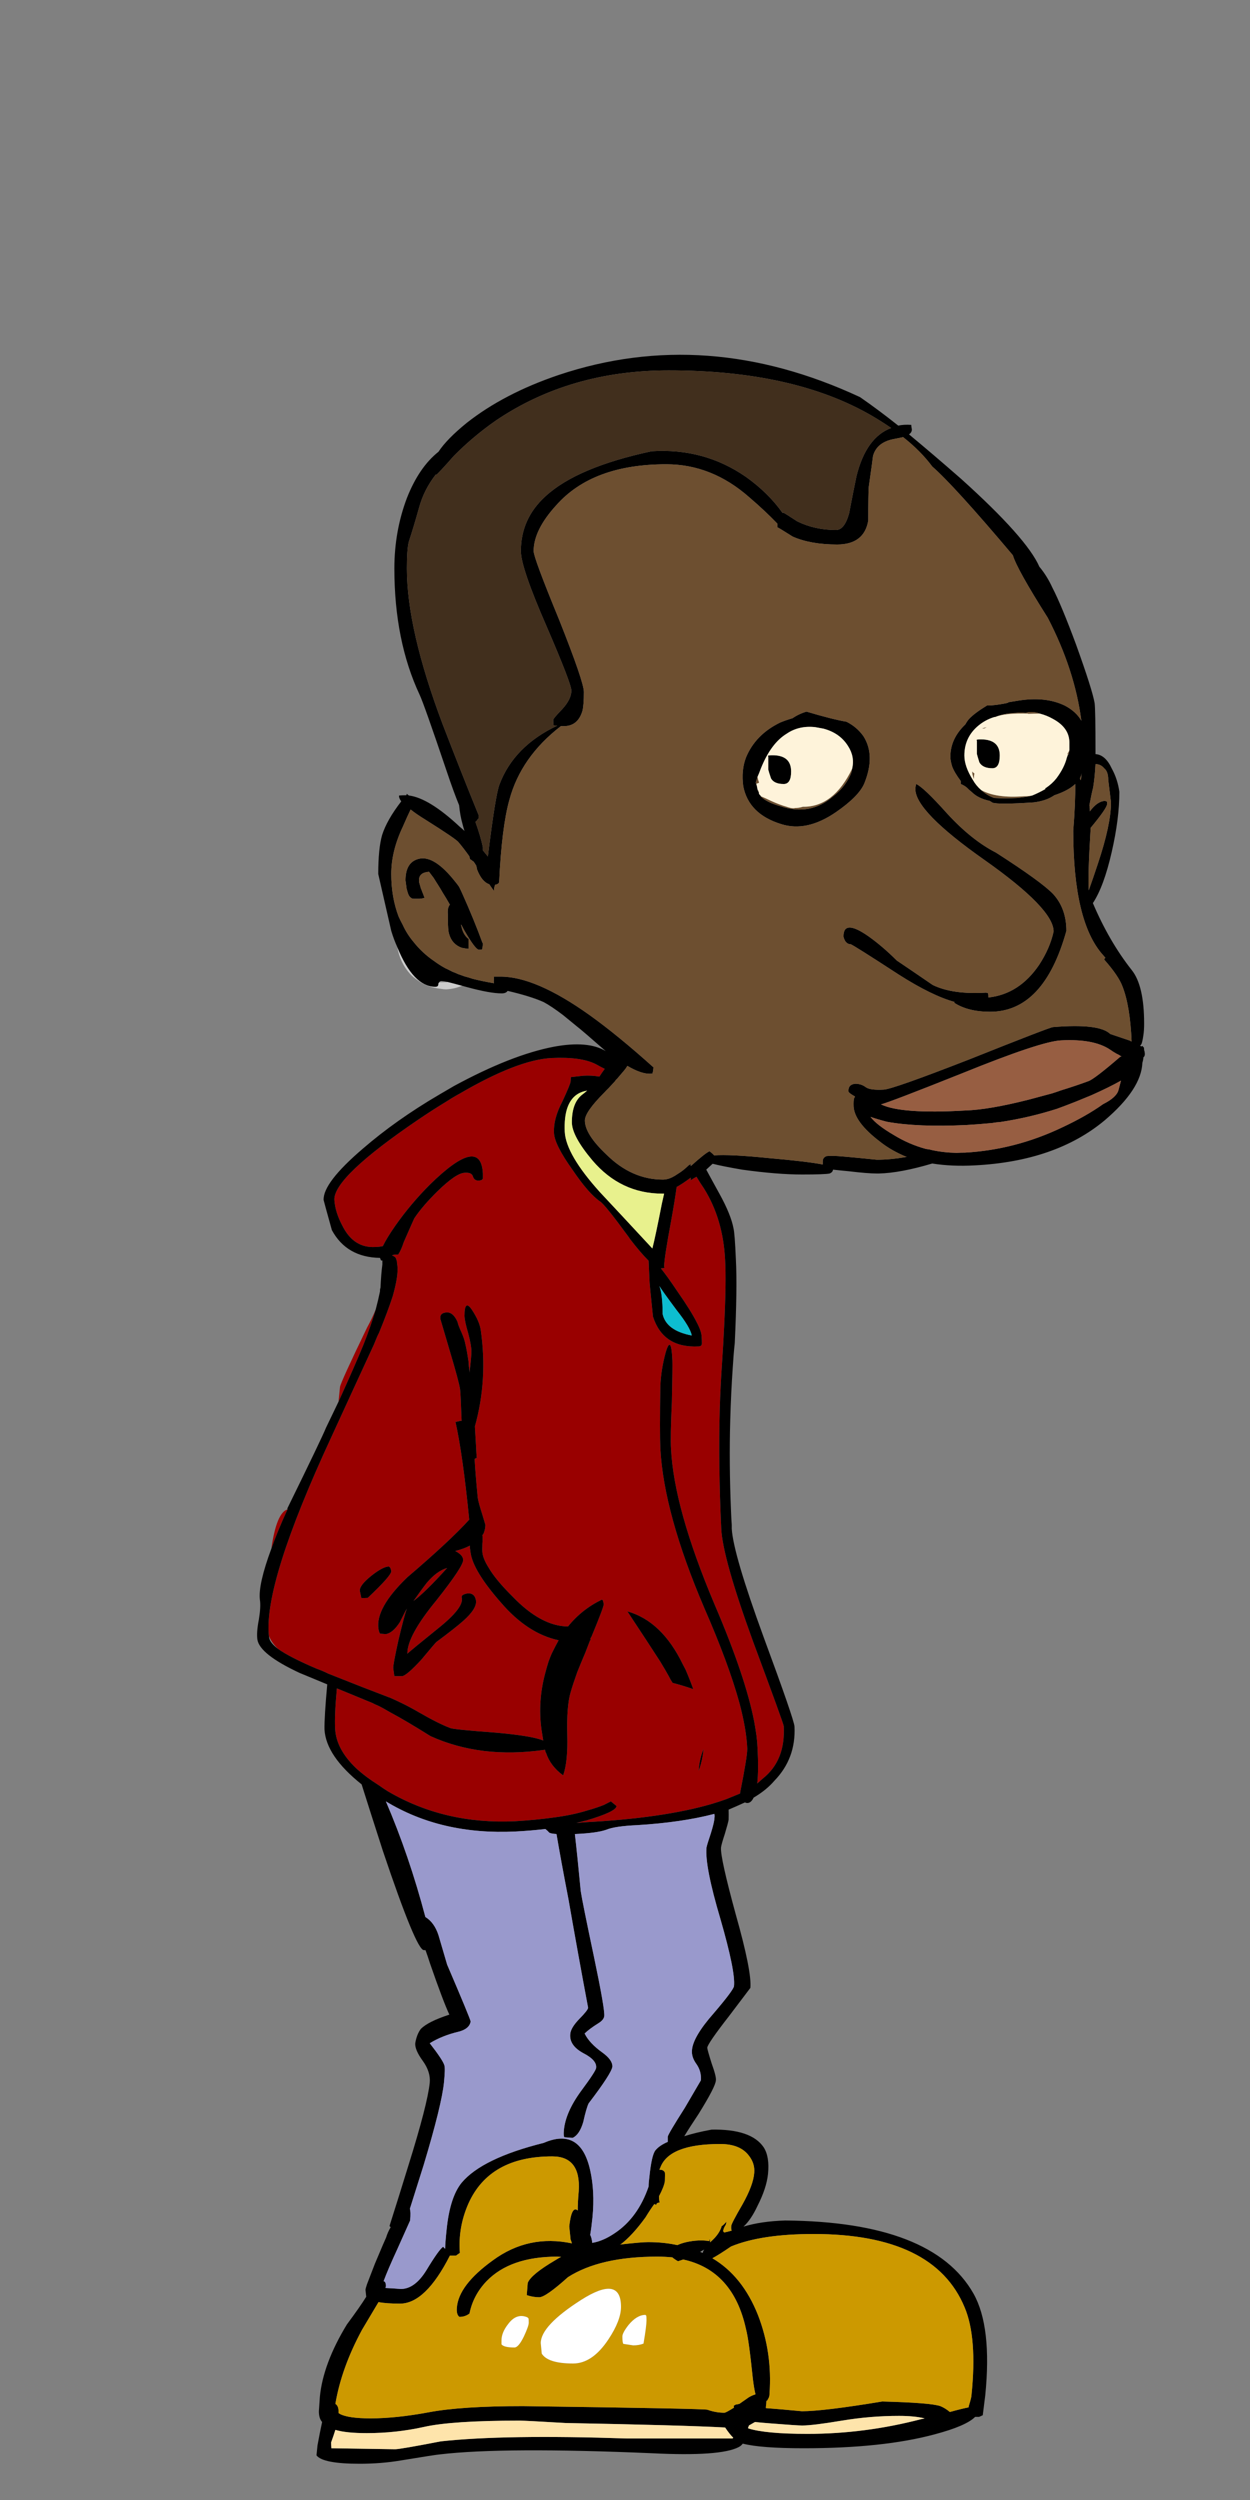 
<svg xmlns="http://www.w3.org/2000/svg" version="1.1" xmlns:xlink="http://www.w3.org/1999/xlink" preserveAspectRatio="none" x="0px" y="0px" width="500px" height="1000px" viewBox="0 0 500 1000">
<rect x="0" y="0" width="500" height="1000" fill="#808080" stroke="none"/>
<defs>
<g id="Layer0_0_FILL">
<path fill="#990000" stroke="none" d="
M 108.55 619.45
Q 111 612.5 115 603.75 110.6 605.1 108.55 619.45
M 145.4 537.85
Q 148.35 530.4 150.3 523.75 148.95 527.15 146.8 531.1 136.3 552.85 136 554.8 135.7 557.55 135.4 560.7 141.9 546.4 145.4 537.85
M 178.85 627.2
Q 174.75 628.35 170.7 633.15 168.55 635.9 165.4 640.4 170.2 636.8 178.85 627.2
M 276.5 471.95
Q 276.4 472.15 276.3 472.25
L 276.3 471.05
Q 273.1 473.45 270.65 474.8 269.95 480 268.5 488.05 265.65 503.35 265.65 506.45 265.65 506.65 265.65 506.75 266.3 507.25 264.35 507.35 266.9 510.5 270.95 516.55 276.3 524.2 278.7 528.95 280.65 532.65 280.65 534.8 280.75 535.8 280.75 537.45 280.65 538.55 279.45 538.55 265.25 539.3 261.2 526.65 259.85 513.55 259.85 513.15
L 259.45 504.3
Q 256.4 501.3 252 495.6 251.5 494.8 251.1 494.3 242 481.85 240.05 480.6 235.45 477.45 228.95 467.85 221.8 457.85 221.6 453.15 221.3 447.55 224.95 440.6 228.25 433.5 228.25 432.55 228.25 432.15 228.35 430.85 230.25 430.65 233.3 430.3 236.6 430.1 239.75 430.65 240.75 429.1 241.9 427.55 240.45 426.85 238.3 425.65 232.4 422.65 220.65 423.2 207.1 423.9 184.05 437.35 181.2 438.9 178.35 440.75 173.15 443.9 167.6 447.65 133.25 470.95 133.75 480 134.05 484.8 136.9 490.2 141.4 499.3 150.1 498.8 151.9 498.75 153.15 498.45 154.65 495.3 158.05 490.4 164.25 481.55 172 473.8 192.4 453.8 193.15 469.5
L 193.15 471.55
Q 192.95 471.55 192.85 471.85 192.6 472.15 191.4 472.25 189.65 472.25 189.15 470.5 188.65 468.9 185.9 469.1 182.5 469.2 175.05 476.45 168.95 482.45 165.7 487.35 165.4 487.95 161.5 496.85 160.5 500 159.25 501.85 157.5 501.75 156.8 502.15 157.55 502.45 158.15 502.95 158.45 503.35 158.75 504.5 158.75 505.2 158.95 506.2 159.45 510.1 157.1 518.45 155.1 524.6 151.6 533.15 151 534.2 149.55 537.85 145.1 547.45 132.55 574.8 105.4 633.35 107.55 654.25 108.55 657 111.2 659.55 115.9 662.9 126.7 667.5 128.85 668.25 131.3 669.45 133.05 670.15 135.2 671 143.55 674.35 155.6 678.95
L 155.7 678.95
Q 158.05 679.95 161.2 681.5 164.25 683 167.95 685.15 175.4 689.45 180.05 691.2 181.2 691.8 198.75 693.1 212.7 694.35 217.3 696.2 217 694.15 216.6 691.8 215.05 680.45 218.15 669.05 218.75 666.7 219.45 664.55 220.05 662.9 220.7 661.4 222.1 658.55 223.45 656.1 211 653.45 200.35 641 189.25 628.35 188.25 621.1 187.95 619.45 187.95 618.25 185.5 619.55 182.1 620.4 185.15 622 185.25 623.85 185.6 626.2 174.55 640.15 162.95 654.25 162.95 661.3
L 162.95 661.5
Q 163.55 660.8 176.3 650.5 185.9 642.6 184.65 638.85 184.65 638.55 184.85 638.25 185.3 637.7 186.8 637.4 189.85 637 190.4 640.25 190.8 643.45 185.3 648.35 182.1 651.2 174.55 656.8 174.15 657.1 168.55 663.85 162.75 670.15 160.9 670.45
L 157.75 670.45 157.3 667.3
Q 157.2 666 159.35 656.2 161.8 645.9 162.75 643.45 162.2 644.25 159.95 648.85 157.2 653.15 154.35 653.65
L 152 653.45
Q 151.6 652.8 151.4 651.6 150.1 643.25 162.95 630.9 179.95 616.4 187.7 607.85 185.15 582 182.2 568.75 182.7 568.75 184.05 568.35 184.35 568.35 184.65 568.35 184.25 557.35 184.05 555.8 183.65 552.85 179.75 539.8
L 176.2 527.75
Q 175.7 525.3 178.35 525 181.2 524.6 183.05 528.85 183.15 529.8 184.55 532.85 185.8 535.7 186.1 537.45 186.8 540.3 187.5 545.3 187.4 545.5 187.5 545.8 187.5 546.6 187.7 547.65 187.8 548.35 187.8 549.05 188.65 542.15 188.55 540.3 188.55 538.15 187.3 533.35 185.9 528.65 185.8 526.4 185.8 519.4 188.85 524.05 191.8 528.55 192.3 532.05 195.15 551.95 189.95 570.6 190.15 574.15 190.4 578.25 190.5 580.7 190.7 583.25 189.95 583.25 189.85 583.75 190.15 589.25 191.1 599.15 191.4 601.1 192.95 605.9 193.45 607.55 194.15 609.95 194.15 611.6 193.45 613.35 193.25 613.75 192.95 614.05 193.15 615.4 192.95 617.4 192.85 620.1 192.95 621 193.25 623.55 195.35 626.9 198.15 631.8 204.95 638.55 216.4 650.5 227.2 650.6 232.7 643.75 240.75 639.85 240.75 639.95 241 639.95 241.2 640.15 241.5 641.6 241.6 642.6 236.6 654.65 236.3 655.05 236.1 655.6
L 236.3 655.8
Q 236.4 655.9 236 656.2 235.05 658.65 234.15 661 232.3 665.35 230.9 668.85 229.25 673.45 228.25 676.9 226.6 682.4 226.9 693.95 227.2 704.75 225.25 710.15 220.15 706.4 218.45 701.2 218.15 700.85 218 699.85 217.9 699.95 217.6 699.95 192.3 703.55 172.2 694.45 162.4 688.3 156.3 685.05 153.25 683.25 151.3 682.3 149.85 681.7 148.95 681.2
L 134.75 675.35
Q 133.75 686.1 134.05 691.5 134.45 699.65 142.45 707.3 146.2 710.75 151.6 714.15 153.25 715.35 155.1 716.5 177.85 729.85 206.1 728.5 214.45 728 221.5 727 228.95 726.05 235.05 724.15 238.75 723.1 241.5 722 243.1 721.2 244.35 720.55
L 246.6 722.4
Q 246.6 724.65 234.15 728.3
L 233.95 728.3
Q 232.4 728.75 230.55 729.15 231.8 729.15 233.3 728.95 265.35 727.3 284.95 721.5 287.8 720.65 290.55 719.65 293.4 718.5 296.05 717.4 296.05 717.2 296.05 717.1 298.9 702.8 298.9 699.65 298.9 699.55 298.9 699.35 298.6 691.8 295.75 681.1 291.45 665.45 281.7 643.15 265.55 605.4 264.15 579.45 263.85 573.05 264.15 554.25 264.45 547.65 266.3 540.9 268.5 533.55 268.95 544.25 269.05 546.1 268.75 560.6 268.1 575.1 268.4 579.45 269.55 603.25 285.75 641.6 298.2 670.6 301.7 688.75 302.2 691.6 302.6 694.35 302.9 696.8 303 699.05 303.5 708 302.9 713.4 303.9 712.5 305.15 711.4 314.25 704.15 313.5 690.45 313.5 689.65 301.15 656.4 289.05 623.15 288.5 611.4 287.3 585.9 287.9 563.75 288.2 554.25 288.8 545.5 289.35 537.45 289.65 530.8 290.55 512.65 290.05 504 289.25 487.65 281.6 475.4 279.85 472.85 278.6 470.7 277.6 471.25 276.5 471.95
M 155.9 626.9
Q 156.2 627 156.5 628.45 156.6 630.2 147.1 639.15
L 144.55 639.25 143.95 636.4
Q 143.65 634.25 148.55 630.3 153.25 626.6 155.6 626.6 155.6 626.7 155.9 626.9
M 264.05 664.55
Q 259.45 657.4 250.95 644.55 264.75 648.45 273.1 665.7 273.7 666.9 274.25 667.9 275.85 671.6 277.3 675.65 273.3 674.25 269.05 673.15 268.2 671.9 267.5 670.45 266.3 668.25 264.05 664.55
M 279.45 708.3
Q 279.45 707.9 279.55 707.4 279.85 703.55 281.4 699.65 281.3 700.95 281.05 702.4 280.45 705.85 279.45 708.3 Z"/>

<path fill="#999999" stroke="none" d="
M 175.6 393
Q 176 393 176.5 393 177.85 393 179.15 392.8 177.2 392.45 176.6 392.45 175.9 392.45 175.6 393 Z"/>

<path fill="#CCCCCC" stroke="none" d="
M 164.05 389.6
Q 165.2 390.85 166.7 391.85 170.8 395 176.5 395.55 177.5 395.75 178.45 395.75 181.9 395.55 184.85 394.3 181.2 393.3 179.15 392.8 177.85 393 176.5 393 176 393 175.6 393 175.3 393.3 175.3 393.7 175.3 394.7 174.15 394.7 165.4 394.7 158.95 378.9 159.95 385.05 164.05 389.6 Z"/>

<path fill="#000000" stroke="none" d="
M 359.3 170.25
Q 351.25 163.85 344 158.85 282.5 130.2 223.45 150 201.6 157.4 186.7 169.15 178.75 175.6 175.4 180.7 167.6 186.9 162.75 199.25 157.75 212.5 157.75 227.4 157.75 256.3 167.85 277.9 169.55 281.45 178.65 308.4 181.5 316.9 183.65 322.1 184.05 326.25 184.95 329.4 185.3 330.85 185.8 332.4 184.95 331.55 183.95 330.75 171.6 319.2 163.55 318.2 163.05 317.9 162.75 317.5 162.65 317.9 162.5 318.1 160.9 318.1 159.65 318.2 159.45 319.1 160.5 320.55 154.75 328 152.85 334 151.3 339.4 151.3 349.6 151.3 349.65 156.5 372.35 157.55 375.85 158.95 378.9 165.4 394.7 174.15 394.7 175.3 394.7 175.3 393.7 175.3 393.3 175.6 393 175.9 392.45 176.6 392.45 177.2 392.45 179.15 392.8 181.2 393.3 184.85 394.3 185.8 394.6 187 394.9 196 397.35 200.7 397.35 202.4 397.35 203.05 396.35 212.3 398.5 217.5 400.85 220.65 402.55 225.25 406.05 227.4 407.8 230.75 410.55 232.6 411.95 242.3 420.45 235.15 416.15 221.5 418.7 204.55 421.95 181.6 434.4 178.65 436.15 175.7 437.85 158.45 447.95 145.1 459.5 129.15 473.15 129.45 480 129.45 480.2 132.75 492.05 138.65 502.95 152 503.15 152.3 504 152.45 504.2
L 152.95 504.2
Q 152.95 504.9 152.95 505.8 152.45 509.5 152.2 515.1 152 515.6 152 516.1
L 152 516.55
Q 151.3 520 150.3 523.75 148.35 530.4 145.4 537.85 141.9 546.4 135.4 560.7 133.05 565.6 130.4 571.1 128.75 575.2 115 603.25 114.9 603.45 115 603.75 111 612.5 108.55 619.45 103.25 633.75 103.95 639.85 104.4 642.6 103.55 647.8 102.55 652.9 102.95 655.8 103.85 661.7 119.8 669.15
L 130.9 673.75
Q 129.7 687 129.8 691.8 130.4 702.4 144.65 713.75 147.65 723.3 153.15 740.35 166.5 780.05 169.55 780.05 169.85 780.05 170.2 780.05 171.1 782.5 172 785.35 177.3 800.65 179.75 805.85 171.3 808.6 168.35 811.55 166.7 813.7 166.1 817.3 165.9 819.95 169.15 824.4 172.3 828.8 171.9 833.1 171 841.75 163.35 866.25 159.65 878.3 155.9 890.1 155.7 890.55 156.3 890.85 155.1 892.85 154.45 895 154.15 895.55 150 905.4 147.85 910.95 146.8 913.7 146.2 915.5 146.2 915.95 146.2 916.15 146.5 918.7 144.05 922.65 138.75 929.8 129.25 945.4 127.95 958.7
L 127.55 964.5
Q 127.55 967.35 128.85 968.8 127.95 972.95 127 978.15 127 978.45 126.6 982.15 129.15 985.5 143.85 985.5 152.45 985.5 160.2 984.2 174.45 981.85 176 981.75 201.5 978.75 260.95 981.3 288.1 982.65 295.45 978.85 296.45 978.35 297.1 977.45 304.35 979.3 321.45 979.3 353.2 979.3 373.8 973.75 386.45 970.4 390.05 966.75
L 391.65 966.75 393.1 966.1 394.1 958.15
Q 396.85 930.7 389.4 917.45 373.1 888.7 314.1 888.2 304.45 888.5 297.4 890.65 300.45 887.85 303 882.35 306.6 875.3 307.2 869.6 307.9 862.65 305.45 858.9 300.45 851.55 284.65 851.85 278.3 853 273.7 854.5 275.85 850.95 279.45 845.55 286.25 834.6 286.35 832.15 286.6 830.75 284.65 825.35 282.9 819.75 282.9 819.1 283 817.5 291.6 806.45
L 300.15 795.15
Q 300.75 788.6 294.35 765.95 288.1 743.1 288.4 739.05 288.5 737.9 289.95 733.5 291.25 729.15 291.45 727.9 291.5 725.85 291.45 723.85 294.85 722.4 298 720.95 298.4 721.2 299 721.2 300.45 721.15 301.45 719.05 306.55 716.05 309.75 712.3 318.4 703.4 317.8 690.65 317.7 688 305.45 654.85 293.3 621.6 292.7 611.5 292.7 610.8 292.7 610 292.5 607.2 292.4 604.35 291.6 585.3 292.1 567.95 292.4 557.15 293.1 547.05 293.4 541.85 293.9 537.25 294.95 515.1 294.35 503.75 293.9 493.25 293.4 491.35 292.4 485.9 287.8 477.55 284.65 471.85 282.5 467.85 284.05 466.45 285.05 465.5 288.7 466.45 296.8 467.85 310.85 469.8 320.85 469.8 329.95 469.8 331.85 469.4 333.1 468.9 333.2 467.85 336.75 468.25 339.55 468.5 347.05 469.4 350.75 469.4 351.05 469.4 351.55 469.4 360.15 469.2 372.9 465.4 380.65 466.65 389.9 466.15 422.25 464.5 441.85 448.15 456.55 435.65 456.95 425.1 457.35 423.8 457.35 422.95 458.15 422.35 457.85 420.85 457.85 420.45 457.65 420.1 457.65 419.5 457.55 419 457.05 418.6 457.05 418.4 456.75 418.4 456.55 418.6 456.25 418.4 456.05 418.3 456.55 417.75 456.65 417.45 457.05 416.25 457.35 414.1 457.65 412.25 457.65 409.4 457.65 394.3 452.75 388.1 443.7 376.65 437.15 361.25 441.55 354.6 444.7 340.75 447.75 327.4 447.75 316.75 447.05 311.65 444.7 307.4 442.15 301.9 438.2 301.65 438.2 301.05 438.2 300.65 438.2 284.05 437.85 281.25 436.95 275.95 430.45 257.9 424.6 242.1 420.95 235.05 418.8 230.35 415.75 226.7 410.75 215.25 384.5 191.6 373.2 181.7 363.6 173.75 364.75 172.95 364.75 171.8 364.5 170.5 364.5 169.95 361.55 169.75 359.3 170.25
M 347.5 194.75
Q 349.1 183.55 349.2 182.4 350.75 176.7 358.1 175.5 359.85 175.15 361.25 174.85 368.3 180.4 372.9 186.6 381.75 194.35 405.15 222.1 406.75 227.6 419.1 247.1 429.9 267.9 432.55 288.3 430.4 284.55 425.85 282.2 418.1 278.5 407.35 280.25 405.45 280.55 403.7 280.85 403.3 280.85 403.1 281.15 399.7 281.9 396.05 282.2 395.35 282.2 394.8 282.2 389.8 285.25 387.6 287.6 386.75 288.6 386.15 289.75 380.15 295.45 380.15 302.7 380.15 304.25 380.85 306.55 381.75 309 384.3 312.4
L 384.3 313.6
Q 385.75 314.2 386.75 315.05 387.6 315.95 388.8 316.9 391.25 319.35 395.85 320.35 396.55 320.75 396.95 321.05 399.4 321.9 413.5 320.95 418.5 320.35 421.75 318.1 427.35 316.25 430.1 313.6 430.2 321.05 429.3 332.3 429.3 368.7 441.15 381.95 441.65 382.5 442.15 383.1 441.85 383.4 441.65 383.8 447.45 390.35 449 394.6 452.05 402.35 452.65 416.55 452.35 416.55 451.95 416.25 444.4 413.7 444.1 413.6 439.7 409.3 421.15 410.85 419.8 410.95 387.6 423.8 357.2 435.65 353.5 435.85 348.1 436.15 346.35 434.9 344.5 433.5 342.1 433.5 339.2 433.8 339.4 436.55 339.4 437.15 342 438.6 341.85 439 341.65 439.3 341.35 440.2 341.45 442.65 341.85 448.9 351.85 456.55 355.65 459.6 360.55 461.85 361.55 462.35 362.7 462.75 356.25 463.9 350.75 463.9 335.55 462.35 333.4 462.35 331.35 462.35 330.55 462.45 329.45 462.95 329.2 463.8 329.1 464.2 329.1 464.8 329.1 465.4 329.1 465.8 323 464.6 307.6 463.25 291.8 461.65 285.65 462.15 285.05 461.45 283.85 460.5 282.3 461.05 276.3 466.45
L 276.3 465.5
Q 276.15 465.5 276.05 465.8 275.75 465.95 275.55 466.05 273.3 468.25 271.2 469.5 268.7 471.25 266.8 471.65 265.95 471.85 265.25 471.85 252.7 471.85 242.6 461.85 233.95 453.7 233.95 448.2 233.95 444.8 241.7 437.05 242.5 436.15 243.4 435.3 244.75 433.8 245.95 432.55 246.3 431.95 246.8 431.55 248.4 429.7 249.65 428.2 250.45 427.25 250.95 426.35 256.3 429.5 259.85 429.5 261.2 429.5 261.05 429.2 261.05 428.7 261.2 428.7
L 261.4 426.95
Q 247.1 414.1 235.85 406.05 214.15 390.55 200.05 390.65
L 197.6 390.65
Q 197.5 392.15 197.5 392.7 197.5 393 197.6 393.3 193.15 392.55 189.15 391.55 187.4 390.95 185.8 390.55 184.35 390 183.15 389.6 182.1 389.1 181 388.7 179.45 387.9 178.05 387.25 175.7 385.95 173.75 384.5 168.95 381.25 165.4 376.75 162.75 373.6 161.1 369.95 160.2 368.3 159.45 366.65 156.5 358.9 156.5 349.6 156.5 340.45 161.1 330.75 163.05 326.25 164.25 323.8 166.4 325.55 170.05 327.8 182.7 335.75 183.45 336.95 185.3 339.1 187.8 342.6 187.8 343.1 188.05 343.7 188.65 344 189.15 344.5 189.25 344.5 189.45 344.65 189.95 345.35 190.5 346.25 190.7 346.95 190.8 347.7 192.7 352.7 195.7 353.7 196.9 355.45 197.6 356.35 197.5 355.35 198.05 353.9 199.35 353.7 199.65 352.9 200.7 330.75 203.75 319.95 208.35 302.8 224.35 290.45
L 225.55 290.45
Q 231.2 290.45 233 284.25 233.55 281.9 233.55 276.8 233.55 272.8 223.65 247.9 213.45 223.1 213.45 220.45 213.45 212 222.5 202.1 237 185.7 266.5 185.7 284.75 185.7 299.75 198.95 305.95 204.25 310.95 209.45
L 310.95 210.9
Q 311.8 211.3 317.1 214.65 324.3 217.8 334.85 217.8 345.65 217.8 347.3 208.25 347.3 197.2 347.5 194.75
M 348.9 166.4
Q 352.9 168.75 356.45 171.2 346.45 174.95 342.6 190.45 341.45 195.9 339.65 205.35 337.8 212 334.4 212 325.95 212 318.9 208.55 313.7 205.15 313.5 205.15 313.1 205.15 313 205.15 307.3 197.1 298.3 190.7 281.6 179.15 260.65 180.5 230.75 186.9 218.15 198.55 208.35 207.5 208.35 220.45 208.35 227 218.55 250.35 228.55 273.5 228.55 276.25 228.55 279.65 224.95 283.6 221.3 287.4 221.3 287.9 221.3 290.15 221.5 290.15
L 222.9 290.25
Q 205.5 298.5 199.75 313.9 198.15 318.2 195.15 342.6 194.15 341.35 193.15 340.15
L 193.15 338.9
Q 192.3 334.75 190.15 328.7 190.7 328.4 190.8 328.1 191 327.8 191.4 327.4 191.4 327.2 191.4 325.95 184.25 308.4 177 289.55 162.75 251.7 162.75 227.4 162.75 219.55 163.55 216.6 165.4 211 167.6 203.15 169.55 195.9 174.35 189.75 174.35 189.95 174.45 189.95 175.3 189.45 181.5 182.4 189.25 174.55 198.45 168.15 228.1 148.15 267.5 148.15 317.6 148.15 348.9 166.4
M 406.35 285.15
Q 408.2 284.85 410.2 285.15 411.75 284.65 413.1 284.85 414.5 284.85 415.95 285.45 418.7 286.15 421.25 287.6 427.75 291.15 427.75 297 427.75 298.7 427.75 300.05 427.65 300.95 427.45 301.8
L 427.15 301.9
Q 427.05 302.2 426.75 303 425.75 307.1 422.55 311.35 420.85 313.5 418.4 315.15 418.11 315.344 418.1 315.6
L 418.1 315.65 417.9 315.75
Q 415.75 317 412.9 318.2 412.25 318.4 411.45 318.6 409.5 318.9 407.15 319.2 401.55 319.45 397.7 319.2 394.8 318.2 392.5 316.05 390.45 314.3 389.1 311.9 385.75 306.55 385.75 302.2 385.75 294.35 392.25 289.55 394.8 287.7 397.8 286.8
L 398 286.8
Q 401.85 285.25 406.35 285.15
M 438.2 305.65
Q 440.3 305.65 441.65 307.3 443.3 308.6 443.3 311.9
L 444.4 320.95
Q 444.4 329.85 439.1 345.65 437.25 351.25 435.5 356.15 435.1 350.25 436.25 331.55 436.25 331.45 436.25 331.15 442.85 323.2 442.85 321.55 442.85 320.65 442.75 320.65 442.25 320.55 442.25 320.35 439 320.35 435.95 324.55 435.95 323.2 435.75 322.1 436.65 317.3 437.25 315.05 437.95 310.75 438.2 305.65
M 432.35 312.1
Q 432.05 311.75 431.95 311.35 432.55 310.25 432.65 309.2 432.55 310.55 432.35 312.1
M 276.3 472.25
Q 276.4 472.15 276.5 471.95 277.6 471.25 278.6 470.7 279.85 472.85 281.6 475.4 289.25 487.65 290.05 504 290.55 512.65 289.65 530.8 289.35 537.45 288.8 545.5 288.2 554.25 287.9 563.75 287.3 585.9 288.5 611.4 289.05 623.15 301.15 656.4 313.5 689.65 313.5 690.45 314.25 704.15 305.15 711.4 303.9 712.5 302.9 713.4 303.5 708 303 699.05 302.9 696.8 302.6 694.35 302.2 691.6 301.7 688.75 298.2 670.6 285.75 641.6 269.55 603.25 268.4 579.45 268.1 575.1 268.75 560.6 269.05 546.1 268.95 544.25 268.5 533.55 266.3 540.9 264.45 547.65 264.15 554.25 263.85 573.05 264.15 579.45 265.55 605.4 281.7 643.15 291.45 665.45 295.75 681.1 298.6 691.8 298.9 699.35 298.9 699.55 298.9 699.65 298.9 702.8 296.05 717.1 296.05 717.2 296.05 717.4 293.4 718.5 290.55 719.65 287.8 720.65 284.95 721.5 265.35 727.3 233.3 728.95 231.8 729.15 230.55 729.15 232.4 728.75 233.95 728.3
L 234.15 728.3
Q 246.6 724.65 246.6 722.4
L 244.35 720.55
Q 243.1 721.2 241.5 722 238.75 723.1 235.05 724.15 228.95 726.05 221.5 727 214.45 728 206.1 728.5 177.85 729.85 155.1 716.5 153.25 715.35 151.6 714.15 146.2 710.75 142.45 707.3 134.45 699.65 134.05 691.5 133.75 686.1 134.75 675.35
L 148.95 681.2
Q 149.85 681.7 151.3 682.3 153.25 683.25 156.3 685.05 162.4 688.3 172.2 694.45 192.3 703.55 217.6 699.95 217.9 699.95 218 699.85 218.15 700.85 218.45 701.2 220.15 706.4 225.25 710.15 227.2 704.75 226.9 693.95 226.6 682.4 228.25 676.9 229.25 673.45 230.9 668.85 232.3 665.35 234.15 661 235.05 658.65 236 656.2 236.4 655.9 236.3 655.8
L 236.1 655.6
Q 236.3 655.05 236.6 654.65 241.6 642.6 241.5 641.6 241.2 640.15 241 639.95 240.75 639.95 240.75 639.85 232.7 643.75 227.2 650.6 216.4 650.5 204.95 638.55 198.15 631.8 195.35 626.9 193.25 623.55 192.95 621 192.85 620.1 192.95 617.4 193.15 615.4 192.95 614.05 193.25 613.75 193.45 613.35 194.15 611.6 194.15 609.95 193.45 607.55 192.95 605.9 191.4 601.1 191.1 599.15 190.15 589.25 189.85 583.75 189.95 583.25 190.7 583.25 190.5 580.7 190.4 578.25 190.15 574.15 189.95 570.6 195.15 551.95 192.3 532.05 191.8 528.55 188.85 524.05 185.8 519.4 185.8 526.4 185.9 528.65 187.3 533.35 188.55 538.15 188.55 540.3 188.65 542.15 187.8 549.05 187.8 548.35 187.7 547.65 187.5 546.6 187.5 545.8 187.4 545.5 187.5 545.3 186.8 540.3 186.1 537.45 185.8 535.7 184.55 532.85 183.15 529.8 183.05 528.85 181.2 524.6 178.35 525 175.7 525.3 176.2 527.75
L 179.75 539.8
Q 183.65 552.85 184.05 555.8 184.25 557.35 184.65 568.35 184.35 568.35 184.05 568.35 182.7 568.75 182.2 568.75 185.15 582 187.7 607.85 179.95 616.4 162.95 630.9 150.1 643.25 151.4 651.6 151.6 652.8 152 653.45
L 154.35 653.65
Q 157.2 653.15 159.95 648.85 162.2 644.25 162.75 643.45 161.8 645.9 159.35 656.2 157.2 666 157.3 667.3
L 157.75 670.45 160.9 670.45
Q 162.75 670.15 168.55 663.85 174.15 657.1 174.55 656.8 182.1 651.2 185.3 648.35 190.8 643.45 190.4 640.25 189.85 637 186.8 637.4 185.3 637.7 184.85 638.25 184.65 638.55 184.65 638.85 185.9 642.6 176.3 650.5 163.55 660.8 162.95 661.5
L 162.95 661.3
Q 162.95 654.25 174.55 640.15 185.6 626.2 185.25 623.85 185.15 622 182.1 620.4 185.5 619.55 187.95 618.25 187.95 619.45 188.25 621.1 189.25 628.35 200.35 641 211 653.45 223.45 656.1 222.1 658.55 220.7 661.4 220.05 662.9 219.45 664.55 218.75 666.7 218.15 669.05 215.05 680.45 216.6 691.8 217 694.15 217.3 696.2 212.7 694.35 198.75 693.1 181.2 691.8 180.05 691.2 175.4 689.45 167.95 685.15 164.25 683 161.2 681.5 158.05 679.95 155.7 678.95
L 155.6 678.95
Q 143.55 674.35 135.2 671 133.05 670.15 131.3 669.45 128.85 668.25 126.7 667.5 115.9 662.9 111.2 659.55 107.95 657.1 107.65 655.05 107.65 654.65 107.55 654.25 105.4 633.35 132.55 574.8 145.1 547.45 149.55 537.85 151 534.2 151.6 533.15 155.1 524.6 157.1 518.45 159.45 510.1 158.95 506.2 158.75 505.2 158.75 504.5 158.45 503.35 158.15 502.95 157.55 502.45 156.8 502.15 157.5 501.75 159.25 501.85 160.5 500 161.5 496.85 165.4 487.95 165.7 487.35 168.95 482.45 175.05 476.45 182.5 469.2 185.9 469.1 188.65 468.9 189.15 470.5 189.65 472.25 191.4 472.25 192.6 472.15 192.85 471.85 192.95 471.55 193.15 471.55
L 193.15 469.5
Q 192.4 453.8 172 473.8 164.25 481.55 158.05 490.4 154.65 495.3 153.15 498.45 151.9 498.75 150.1 498.8 141.4 499.3 136.9 490.2 134.05 484.8 133.75 480 133.25 470.95 167.6 447.65 173.15 443.9 178.35 440.75 181.2 438.9 184.05 437.35 207.1 423.9 220.65 423.2 232.4 422.65 238.3 425.65 240.45 426.85 241.9 427.55 240.75 429.1 239.75 430.65 236.6 430.1 233.3 430.3 230.25 430.65 228.35 430.85 228.25 432.15 228.25 432.55 228.25 433.5 224.95 440.6 221.3 447.55 221.6 453.15 221.8 457.85 228.95 467.85 235.45 477.45 240.05 480.6 242 481.85 251.1 494.3 251.5 494.8 252 495.6 256.4 501.3 259.45 504.3
L 259.85 513.15
Q 259.85 513.55 261.2 526.65 265.25 539.3 279.45 538.55 280.65 538.55 280.75 537.45 280.75 535.8 280.65 534.8 280.65 532.65 278.7 528.95 276.3 524.2 270.95 516.55 266.9 510.5 264.35 507.35 266.3 507.25 265.65 506.75 265.65 506.65 265.65 506.45 265.65 503.35 268.5 488.05 269.95 480 270.65 474.8 273.1 473.45 276.3 471.05
L 276.3 472.25
M 265.65 477.45
Q 265.25 479.1 264.75 481.45 262.2 494.5 260.95 499.4 247.7 485.1 240.05 476.95 226.4 461.85 225.9 452.75 225.35 440.75 231.5 437.35 233 436.55 234.85 436.25 233.85 437.15 232.9 437.85 228.75 441.05 228.75 448.9 228.75 454.4 237 464.2 248.3 477.45 264.95 477.45 265.25 477.45 265.65 477.45
M 270.65 524.05
Q 276.15 531 276.7 534.2 266.5 532.25 265.05 525.6 265.05 517.75 263.75 514.4 264.65 516 270.65 524.05
M 170.7 633.15
Q 174.75 628.35 178.85 627.2 170.2 636.8 165.4 640.4 168.55 635.9 170.7 633.15
M 206.2 732.6
Q 212.1 732.3 218.15 731.6 219.05 732.3 219.75 733.1 220.65 733.5 222.6 733.6 224.35 743.95 227.4 759.75 231.2 781.55 235.25 803.1 235.15 804.1 231.8 807.5 228.25 811.15 228.1 813.7 227.7 818.2 233.3 821.25 238.85 824.1 238.45 827.15 238.45 828.3 232.4 836.45 226.2 844.95 225.55 852.15 225.35 854.6 225.8 854.9
L 229.05 855.15
Q 231.8 853.9 233.3 848.8 234.55 843.2 235.45 841.35 244.65 829.3 244.95 826.65 245.05 824 241 821.05 235.75 817.3 233.85 813.4 235.75 811.55 239.35 809.3 241.5 808 241.7 806.45 242 803.8 237.6 782.8 232.9 760.55 232.3 756.5 230.9 741.8 229.95 733.6 230.15 733.6 230.25 733.6 238.85 733.2 242.5 731.9 245.95 730.45 254.95 730.05 272.8 728.95 285.75 725.55 285.95 726.4 285.75 727.4 285.75 728.75 284.35 733.3 282.8 737.9 282.6 739.05 281.9 746.5 288.2 767.7 294.25 788.7 293.6 794.45 293.4 796.05 285.45 805.35 277.3 814.6 276.8 819.95 276.5 822.8 278.6 825.65 280.65 828.6 280.35 832.15
L 273.95 843.1
Q 267.2 853.7 267.1 854.7 267.1 855.85 267.1 856.75 263.75 858.2 262.2 860.1 260.65 861.95 259.75 870.85 259.45 873 259.45 874.6 255.15 887.15 245.85 893.3 241.2 896.45 236.9 897.15 236.7 895.2 236.1 894
L 236.1 893.8
Q 236.6 890.85 237 886.85 238 876.45 236 867.8 232.1 850.85 217.5 857.15 192.85 863.3 184.65 873.1 179.95 878.9 178.65 891.85 178.15 896.45 178.05 899.5 177.6 899.2 177.3 898.7 175.7 899.6 170.5 908.2 165.9 915.6 160.3 915.6 156.8 915.3 154.15 915.2 154.35 914.7 154.35 914.6 154.45 912.75 153.45 912.45 155.1 907.95 158.95 899.6
L 164.05 888.2
Q 164.35 884.7 163.95 883.5 166.1 876.75 169.45 866.05 176.7 841.95 177.6 832.9 178.15 827.25 177.75 826.15 177.2 824.1 171.9 817.3 176.9 814.2 183.75 812.6 187.8 811.45 188.25 808.6 188.25 807.8 178.85 785.85 176.6 778.1 175.4 774.1 173.75 769 170.15 766.8 163.65 742.2 154.35 720.55 176.5 734.05 206.2 732.6
M 446.55 421.45
Q 447.15 421.75 447.75 422.05 448.05 422.35 448.6 422.55 448.3 422.65 448.05 422.75 437.85 431.55 435.4 432.45 430.4 434.3 424.4 436.15 422.75 436.75 420.85 437.35 416.25 438.6 411.35 439.9 395.55 443.9 386.15 444.2 360.45 445.7 352.4 441.75 356.25 440.75 385.15 429.2 416.35 416.55 424.4 416.15 437.55 415.45 444.1 419.9 445.3 420.75 446.55 421.45
M 448.4 432.25
Q 447.75 434.7 447.45 435.85 446.75 438.9 441.25 441.65 434.5 446.45 424.9 450.95 406.15 459.9 386.05 461.05
L 385.85 461.05
Q 384.3 461.05 382.6 461.15 377.4 461.05 372.6 460 371.65 459.7 370.45 459.6 363.6 457.75 357.5 454 350.65 450 348.2 446.75 350.75 447.65 354.75 448.7 367.05 450.95 386.65 450 391.75 449.7 396.85 449.2 398.5 448.9 400.15 448.8 411.75 447.05 422.85 443.5 426.55 442.15 430.45 440.6 433.6 439.3 436.65 438.05 443.7 434.9 448.4 432.25
M 336.75 968.25
Q 348.2 966.35 359.6 966.35 365.75 966.35 369.85 967.35 369.2 967.55 368.5 967.65 345.95 973.55 323 973.55 306.25 973.55 299.25 971.35 299.25 970.8 299.55 970.4
L 299.55 970.2
Q 300.75 969.5 302 968.8 304.75 969.1 308.8 969.4 318.9 970.2 320.85 970.2 325.15 970.2 336.75 968.25
M 388.6 958.05
Q 388.6 958.9 387.6 962.15 387.45 962.45 387.45 962.95 384.8 963.45 379.95 964.8 378.1 963.25 376.15 962.45 372.25 961.1 352.9 960.6 329.35 964.5 320.75 964.5 311.8 963.65 306.35 963.25 306.35 962.95 306.35 962.75 306.55 961.45 306.55 960.5 306.6 960.3 306.9 960.2 307 960 307.5 959.1 307.8 958.45 307.8 957.55 309 941.05 303.2 926.05 297 910.4 284.95 903.3 287.5 901.95 292.4 898.6 304.45 893.6 325.45 893.6 373.7 893.6 385.85 922.95 390.95 935 388.6 958.05
M 258.2 886.95
Q 260.05 883.9 261.7 881.65 262.2 881.75 262.5 882.05 262.5 881.05 263.85 881.05 263.6 879.8 263.6 878.5 265.65 874.6 265.95 872.45 266.05 869.6 265.95 869 265.35 867.8 263.75 867.9 263.85 867.55 264.05 867.25 267.4 857.6 288.1 857.6 296.05 857.6 299.55 862.25 302 865.35 301.7 869.1 301.35 874 297 881.75 292.5 889.5 292.5 890.4 292.4 891.95 292.7 892.25 290.55 892.85 289.65 893
L 289.25 892.45
Q 289.45 891.15 290.25 890 290.55 889.3 290.55 888.7 289.05 890.4 288.7 890.4 287.8 893.6 284.45 896.55 284.15 896.85 283.85 897.05
L 284.05 896.85
Q 284.05 895.5 283.85 895.75 283.85 895.85 283.8 896.45 279.55 895.75 274.55 896.85 272.4 897.35 270.95 898.05 265.55 896.85 259.25 896.85 256.6 896.85 248.65 897.75 248.3 897.75 248 897.95 252.8 894.4 258.2 886.95
M 220.9 862.55
Q 232.4 862.55 231.5 876.45 231.1 880.75 231.1 884.2 228.65 882.05 227.7 890.55
L 228.25 895.85
Q 228.65 896.75 228.75 897.35 211.4 893.7 197.2 904.1 183.45 914 182.75 923.05 182.5 925.8 183.75 926.75 186.1 926.75 187.8 925.4 189.25 918.15 194.55 912.55 204.05 902.65 222.9 902.65
L 224.45 902.75
Q 223.35 903.3 222.1 904.1 212.4 909.8 211.1 913.15
L 210.7 918.05
Q 213.25 918.9 215.7 918.9 218.25 918.9 227.2 910.85 240.05 902.65 262.9 902.65 265.95 902.65 268.95 902.95 269.65 903.6 271.2 904.5 272.4 904.1 273.3 903.8 293.3 908.2 298.4 931.65 299.55 935.9 301.15 951.55 301.6 955.3 302.2 957.75 301.05 958.05 299.55 958.9 297.3 960.5 295.75 961.55 294.65 961.75 294.25 961.85 293.9 962.15 293.6 962.15 293.4 962.45 293.6 963.05 290.35 965.1 289.75 965.1 286.35 965.1 283 963.9 282 963.45 209.15 962.45 184.65 962.45 171.6 964.9 158.45 967.35 148.25 967.35 139.35 967.35 136 965.6 135.7 965.4 135.4 965.2 135.6 962.45 134.15 961.55 136.6 947.05 144.85 931.85 148.85 925.1 151.4 920.85 154.65 921.45 160 921.45 170.2 921.45 179.95 902.25
L 182.4 902.25 183.95 901.15
Q 183.15 890.95 187.4 881.35 195.9 862.55 220.9 862.55
M 207.8 968.25
Q 210.25 968.25 226.2 969.2 273.85 970.1 290.05 971 291.9 973.75 293.3 975.1 293.1 975.3 293 975.4
L 250.85 975.4
Q 201.9 973.75 176.3 976.55 160 979.7 158.05 979.7
L 132.55 979.3
Q 132.45 977.85 132.45 976.95 133.45 974.2 134.15 971.95 138.45 973.25 146.7 973.25 158.35 973.25 169.45 970.8 180.6 968.25 207.8 968.25
M 281.15 901.15
Q 280.65 901.05 280.05 900.75 281.05 900.2 281.7 899.8 281.15 900.55 281.15 901.15
M 279.55 707.4
Q 279.45 707.9 279.45 708.3 280.45 705.85 281.05 702.4 281.3 700.95 281.4 699.65 279.85 703.55 279.55 707.4
M 250.95 644.55
Q 259.45 657.4 264.05 664.55 266.3 668.25 267.5 670.45 268.2 671.9 269.05 673.15 273.3 674.25 277.3 675.65 275.85 671.6 274.25 667.9 273.7 666.9 273.1 665.7 264.75 648.45 250.95 644.55
M 156.5 628.45
Q 156.2 627 155.9 626.9 155.6 626.7 155.6 626.6 153.25 626.6 148.55 630.3 143.65 634.25 143.95 636.4
L 144.55 639.25 147.1 639.15
Q 156.6 630.2 156.5 628.45
M 390.65 296.05
L 390.75 296.35 390.75 301.55
Q 390.95 302.4 391.75 304.95 393.1 307.3 396.95 307.3 399.9 307.3 399.9 302.2 399.9 295.75 392.35 295.75 390.45 295.75 390.65 296.05
M 184.95 357.5
Q 184.35 356.15 183.65 354.75 182.95 353.7 182.1 352.7 173.75 342.1 167.65 343.5 162.2 344.75 162.2 352.15
L 162.65 355.45
Q 162.95 356.65 163.25 357.5 163.75 358.9 164.85 359.4 165.1 359.5 165.5 359.5 166.8 359.5 167.85 359.5 168.85 359.4 169.75 359.2
L 169.75 358.9
Q 169.55 358.5 169.25 357.6 168.95 356.95 168.65 356.05 168.55 355.75 168.35 355.35 167.85 353.7 167.65 352.9 167.6 352.3 167.6 352.05 167.6 349 171.6 348.7 172.3 349.6 173.45 351.15 174.05 352.15 174.85 353.4 175.05 353.6 175.05 353.7 176 355.15 177.2 357.25 178.45 359.2 179.95 361.85 179.35 362.6 179.15 363.8 179.05 364.95 179.15 365.95
L 179.15 366.15
Q 179.15 366.65 179.15 367.25 179.15 372.15 179.65 373.6 180.8 377.7 184.65 379.1 185.6 379.3 187 379.5 187.1 379.5 187.4 379.5
L 187.4 375.55
Q 187.3 375.45 187 375.25 185.25 373.6 184.65 370.95 184.55 370.45 184.35 369.9
L 184.55 369.95
Q 185.8 372.4 187 374.3 190.4 379.9 191.6 379.9 192.3 379.9 192.7 379.8 192.95 379.6 192.95 379.3 192.95 378.5 193.15 378.3
L 193.15 377.35
Q 193.15 377.15 192.95 377.05 189.65 368 184.95 357.5
M 366.45 313.6
Q 366.15 314.85 366.15 315.65 366.15 324.55 393.8 344 421.45 363.5 421.45 372.6 420 379.3 415.65 385.95 407.7 397.65 395.35 399 395.35 398.7 395.35 398.5 395.35 397.35 395.05 397.15 394.5 397.15 394.5 397.05 381.15 397.9 373.1 394 364.5 388.1 358.7 384.2 353.1 378.6 347.5 374.6 337.4 367.5 337.4 374.5 337.4 375.15 338.1 376.45 339 377.7 340.25 377.7 340.85 377.7 359.6 389.9 372.8 398.3 381.75 400.75
L 381.75 401.15
Q 387.25 404.7 396.05 404.7 417.55 404.7 426.55 372.35 426.55 363.4 421.25 357.6 416.55 352.7 398.4 341.05 388.6 336.05 378.8 325.35 369.4 314.85 366.45 313.6
M 345.35 294.45
Q 342.7 290.75 338.6 288.7 332.8 287.7 322.6 284.65 319.55 285.55 317 287.3 314.55 288 312.1 289 302.2 293.8 298.4 303 296.45 308.1 297.3 314.45 299.45 325.65 312.5 329.65 322.7 332.9 334.4 324.85 343.6 318.5 345.75 313.3 350.25 302.1 345.35 294.45
M 326.05 290.85
Q 327.6 291.15 329.35 291.45 335.95 293.2 339.2 298.4 342 302.7 340.85 307.5 340.75 308.9 339.95 310.45 337.7 315.15 333.2 318.6 324.1 326.45 312.2 322.5 306.6 320.95 304.35 318.6 304.15 318.4 304.15 318.2 303.6 317.6 303.6 317.5 303.5 317.2 303.6 317 303.5 316.75 303.3 316.75 303.2 316.35 303 315.75 302.9 315.05 302.7 314.2 302.6 313.8 302.5 313.6 302.3 313.2 302.3 313 302.6 312 303 310.75 303.6 309.45 304.35 307.4 308.4 297.3 314.65 293.5 319.55 290.15 326.05 290.85
M 309 302.1
Q 307 302.1 307.2 302.4
L 307.3 302.7 307.3 307.8
Q 307.5 308.7 308.4 311.35 309.65 313.6 313.5 313.6 316.45 313.6 316.45 308.6 316.45 302.1 309 302.1 Z"/>

<path fill="#FEE4AB" stroke="none" d="
M 226.2 969.2
Q 210.25 968.25 207.8 968.25 180.6 968.25 169.45 970.8 158.35 973.25 146.7 973.25 138.45 973.25 134.15 971.95 133.45 974.2 132.45 976.95 132.45 977.85 132.55 979.3
L 158.05 979.7
Q 160 979.7 176.3 976.55 201.9 973.75 250.85 975.4
L 293 975.4
Q 293.1 975.3 293.3 975.1 291.9 973.75 290.05 971 273.85 970.1 226.2 969.2
M 359.6 966.35
Q 348.2 966.35 336.75 968.25 325.15 970.2 320.85 970.2 318.9 970.2 308.8 969.4 304.75 969.1 302 968.8 300.75 969.5 299.55 970.2
L 299.55 970.4
Q 299.25 970.8 299.25 971.35 306.25 973.55 323 973.55 345.95 973.55 368.5 967.65 369.2 967.55 369.85 967.35 365.75 966.35 359.6 966.35 Z"/>

<path fill="#CC9900" stroke="none" d="
M 231.5 876.45
Q 232.4 862.55 220.9 862.55 195.9 862.55 187.4 881.35 183.15 890.95 183.95 901.15
L 182.4 902.25 179.95 902.25
Q 170.2 921.45 160 921.45 154.65 921.45 151.4 920.85 148.85 925.1 144.85 931.85 136.6 947.05 134.15 961.55 135.6 962.45 135.4 965.2 135.7 965.4 136 965.6 139.35 967.35 148.25 967.35 158.45 967.35 171.6 964.9 184.65 962.45 209.15 962.45 282 963.45 283 963.9 286.35 965.1 289.75 965.1 290.35 965.1 293.6 963.05 293.4 962.45 293.6 962.15 293.9 962.15 294.25 961.85 294.65 961.75 295.75 961.55 297.3 960.5 299.55 958.9 301.05 958.05 302.2 957.75 301.6 955.3 301.15 951.55 299.55 935.9 298.4 931.65 293.3 908.2 273.3 903.8 272.4 904.1 271.2 904.5 269.65 903.6 268.95 902.95 265.95 902.65 262.9 902.65 240.05 902.65 227.2 910.85 218.25 918.9 215.7 918.9 213.25 918.9 210.7 918.05
L 211.1 913.15
Q 212.4 909.8 222.1 904.1 223.35 903.3 224.45 902.75
L 222.9 902.65
Q 204.05 902.65 194.55 912.55 189.25 918.15 187.8 925.4 186.1 926.75 183.75 926.75 182.5 925.8 182.75 923.05 183.45 914 197.2 904.1 211.4 893.7 228.75 897.35 228.65 896.75 228.25 895.85
L 227.7 890.55
Q 228.65 882.05 231.1 884.2 231.1 880.75 231.5 876.45
M 209.55 934.6
Q 207.4 939 205.8 939 201.6 939 200.6 937.75 200.6 937.55 200.6 936.15 200.6 932.95 203.35 929.5 206.7 925.1 211 926.95 211 927.05 211.4 927.35 211.5 927.65 211.5 929.1 211.5 930.4 209.55 934.6
M 216.3 937.25
Q 216.3 930.3 232.4 920 248.4 909.8 248.4 922.75 248.4 928.15 243.4 935.7 237 945.4 229.25 945.4 219.15 945.4 216.7 941.45 216.3 937.45 216.3 937.25
M 258.2 925.95
Q 258.2 926.05 258.5 926.25 258.6 926.65 258.6 928.15 258.6 930.4 257.4 937.45 255.55 938.15 253.3 938.15
L 249.35 937.55
Q 248.95 937.05 248.95 934.6 248.95 933.15 251.4 930 254.75 925.95 258.2 925.95
M 261.7 881.65
Q 260.05 883.9 258.2 886.95 252.8 894.4 248 897.95 248.3 897.75 248.65 897.75 256.6 896.85 259.25 896.85 265.55 896.85 270.95 898.05 272.4 897.35 274.55 896.85 279.55 895.75 283.8 896.45 283.85 895.85 283.85 895.75 284.05 895.5 284.05 896.85
L 283.85 897.05
Q 284.15 896.85 284.45 896.55 287.8 893.6 288.7 890.4 289.05 890.4 290.55 888.7 290.55 889.3 290.25 890 289.45 891.15 289.25 892.45
L 289.65 893
Q 290.55 892.85 292.7 892.25 292.4 891.95 292.5 890.4 292.5 889.5 297 881.75 301.35 874 301.7 869.1 302 865.35 299.55 862.25 296.05 857.6 288.1 857.6 267.4 857.6 264.05 867.25 263.85 867.55 263.75 867.9 265.35 867.8 265.95 869 266.05 869.6 265.95 872.45 265.65 874.6 263.6 878.5 263.6 879.8 263.85 881.05 262.5 881.05 262.5 882.05 262.2 881.75 261.7 881.65
M 387.6 962.15
Q 388.6 958.9 388.6 958.05 390.95 935 385.85 922.95 373.7 893.6 325.45 893.6 304.45 893.6 292.4 898.6 287.5 901.95 284.95 903.3 297 910.4 303.2 926.05 309 941.05 307.8 957.55 307.8 958.45 307.5 959.1 307 960 306.9 960.2 306.6 960.3 306.55 960.5 306.55 961.45 306.35 962.75 306.35 962.95 306.35 963.25 311.8 963.65 320.75 964.5 329.35 964.5 352.9 960.6 372.25 961.1 376.15 962.45 378.1 963.25 379.95 964.8 384.8 963.45 387.45 962.95 387.45 962.45 387.6 962.15 Z"/>

<path fill="#FFFFFF" stroke="none" d="
M 258.5 926.25
Q 258.2 926.05 258.2 925.95 254.75 925.95 251.4 930 248.95 933.15 248.95 934.6 248.95 937.05 249.35 937.55
L 253.3 938.15
Q 255.55 938.15 257.4 937.45 258.6 930.4 258.6 928.15 258.6 926.65 258.5 926.25
M 232.4 920
Q 216.3 930.3 216.3 937.25 216.3 937.45 216.7 941.45 219.15 945.4 229.25 945.4 237 945.4 243.4 935.7 248.4 928.15 248.4 922.75 248.4 909.8 232.4 920
M 205.8 939
Q 207.4 939 209.55 934.6 211.5 930.4 211.5 929.1 211.5 927.65 211.4 927.35 211 927.05 211 926.95 206.7 925.1 203.35 929.5 200.6 932.95 200.6 936.15 200.6 937.55 200.6 937.75 201.6 939 205.8 939 Z"/>

<path fill="#975E42" stroke="none" d="
M 447.45 435.85
Q 447.75 434.7 448.4 432.25 443.7 434.9 436.65 438.05 433.6 439.3 430.45 440.6 426.55 442.15 422.85 443.5 411.75 447.05 400.15 448.8 398.5 448.9 396.85 449.2 391.75 449.7 386.65 450 367.05 450.95 354.75 448.7 350.75 447.65 348.2 446.75 350.65 450 357.5 454 363.6 457.75 370.45 459.6 371.65 459.7 372.6 460 377.4 461.05 382.6 461.15 384.3 461.05 385.85 461.05
L 386.05 461.05
Q 406.15 459.9 424.9 450.95 434.5 446.45 441.25 441.65 446.75 438.9 447.45 435.85
M 447.75 422.05
Q 447.15 421.75 446.55 421.45 445.3 420.75 444.1 419.9 437.55 415.45 424.4 416.15 416.35 416.55 385.15 429.2 356.25 440.75 352.4 441.75 360.45 445.7 386.15 444.2 395.55 443.9 411.35 439.9 416.25 438.6 420.85 437.35 422.75 436.75 424.4 436.15 430.4 434.3 435.4 432.45 437.85 431.55 448.05 422.75 448.3 422.65 448.6 422.55 448.05 422.35 447.75 422.05 Z"/>

<path fill="#9999CC" stroke="none" d="
M 218.15 731.6
Q 212.1 732.3 206.2 732.6 176.5 734.05 154.35 720.55 163.65 742.2 170.15 766.8 173.75 769 175.4 774.1 176.6 778.1 178.85 785.85 188.25 807.8 188.25 808.6 187.8 811.45 183.75 812.6 176.9 814.2 171.9 817.3 177.2 824.1 177.75 826.15 178.15 827.25 177.6 832.9 176.7 841.95 169.45 866.05 166.1 876.75 163.95 883.5 164.35 884.7 164.05 888.2
L 158.95 899.6
Q 155.1 907.95 153.45 912.45 154.45 912.75 154.35 914.6 154.35 914.7 154.15 915.2 156.8 915.3 160.3 915.6 165.9 915.6 170.5 908.2 175.7 899.6 177.3 898.7 177.6 899.2 178.05 899.5 178.15 896.45 178.65 891.85 179.95 878.9 184.65 873.1 192.85 863.3 217.5 857.15 232.1 850.85 236 867.8 238 876.45 237 886.85 236.6 890.85 236.1 893.8
L 236.1 894
Q 236.7 895.2 236.9 897.15 241.2 896.45 245.85 893.3 255.15 887.15 259.45 874.6 259.45 873 259.75 870.85 260.65 861.95 262.2 860.1 263.75 858.2 267.1 856.75 267.1 855.85 267.1 854.7 267.2 853.7 273.95 843.1
L 280.35 832.15
Q 280.65 828.6 278.6 825.65 276.5 822.8 276.8 819.95 277.3 814.6 285.45 805.35 293.4 796.05 293.6 794.45 294.25 788.7 288.2 767.7 281.9 746.5 282.6 739.05 282.8 737.9 284.35 733.3 285.75 728.75 285.75 727.4 285.95 726.4 285.75 725.55 272.8 728.95 254.95 730.05 245.95 730.45 242.5 731.9 238.85 733.2 230.25 733.6 230.15 733.6 229.95 733.6 230.9 741.8 232.3 756.5 232.9 760.55 237.6 782.8 242 803.8 241.7 806.45 241.5 808 239.35 809.3 235.75 811.55 233.85 813.4 235.75 817.3 241 821.05 245.05 824 244.95 826.65 244.65 829.3 235.45 841.35 234.55 843.2 233.3 848.8 231.8 853.9 229.05 855.15
L 225.8 854.9
Q 225.35 854.6 225.55 852.15 226.2 844.95 232.4 836.45 238.45 828.3 238.45 827.15 238.85 824.1 233.3 821.25 227.7 818.2 228.1 813.7 228.25 811.15 231.8 807.5 235.15 804.1 235.25 803.1 231.2 781.55 227.4 759.75 224.35 743.95 222.6 733.6 220.65 733.5 219.75 733.1 219.05 732.3 218.15 731.6 Z"/>

<path fill="#0DBDD0" stroke="none" d="
M 276.7 534.2
Q 276.15 531 270.65 524.05 264.65 516 263.75 514.4 265.05 517.75 265.05 525.6 266.5 532.25 276.7 534.2 Z"/>

<path fill="#E8F18D" stroke="none" d="
M 264.75 481.45
Q 265.25 479.1 265.65 477.45 265.25 477.45 264.95 477.45 248.3 477.45 237 464.2 228.75 454.4 228.75 448.9 228.75 441.05 232.9 437.85 233.85 437.15 234.85 436.25 233 436.55 231.5 437.35 225.35 440.75 225.9 452.75 226.4 461.85 240.05 476.95 247.7 485.1 260.95 499.4 262.2 494.5 264.75 481.45 Z"/>

<path fill="#6D4F30" stroke="none" d="
M 431.95 311.35
Q 432.05 311.75 432.35 312.1 432.55 310.55 432.65 309.2 432.55 310.25 431.95 311.35
M 441.65 307.3
Q 440.3 305.65 438.2 305.65 437.95 310.75 437.25 315.05 436.65 317.3 435.75 322.1 435.95 323.2 435.95 324.55 439 320.35 442.25 320.35 442.25 320.55 442.75 320.65 442.85 320.65 442.85 321.55 442.85 323.2 436.25 331.15 436.25 331.45 436.25 331.55 435.1 350.25 435.5 356.15 437.25 351.25 439.1 345.65 444.4 329.85 444.4 320.95
L 443.3 311.9
Q 443.3 308.6 441.65 307.3
M 418.1 315.35
L 418.1 315.6
Q 418.11 315.344 418.4 315.15 418.1 315.15 418.1 315.35
M 427.05 301.35
Q 427.05 301.8 427.15 301.9
L 427.45 301.8
Q 427.65 300.95 427.75 300.05 427.45 300.85 427.05 301.35
M 392.5 316.05
Q 394.8 318.2 397.7 319.2 401.55 319.45 407.15 319.2 409.5 318.9 411.45 318.6 412.25 318.4 412.9 318.2 411.35 318.5 409.5 318.5 398.5 319.35 392.5 316.05
M 388.9 308.6
L 388.9 309
Q 388.9 309.85 389.6 311.65 389.6 311.15 389.6 310.75 389.6 309.95 389.8 309.45 389.2 309 388.9 308.6
M 393.8 291.35
Q 394.1 291.15 394.7 290.85 393.4 291.15 392.8 291.45 392.9 291.45 393.8 291.35
M 411.35 285.45
L 411.15 285.55
Q 413.6 285.45 415.95 285.45 414.5 284.85 413.1 284.85 411.75 284.65 410.2 285.15 408.2 284.85 406.35 285.15 401.85 285.25 398 286.8
L 398.1 286.8
Q 402.15 285.15 411.35 285.45
M 349.2 182.4
Q 349.1 183.55 347.5 194.75 347.3 197.2 347.3 208.25 345.65 217.8 334.85 217.8 324.3 217.8 317.1 214.65 311.8 211.3 310.95 210.9
L 310.95 209.45
Q 305.95 204.25 299.75 198.95 284.75 185.7 266.5 185.7 237 185.7 222.5 202.1 213.45 212 213.45 220.45 213.45 223.1 223.65 247.9 233.55 272.8 233.55 276.8 233.55 281.9 233 284.25 231.2 290.45 225.55 290.45
L 224.35 290.45
Q 208.35 302.8 203.75 319.95 200.7 330.75 199.65 352.9 199.35 353.7 198.05 353.9 197.5 355.35 197.6 356.35 196.9 355.45 195.7 353.7 192.7 352.7 190.8 347.7 190.7 346.95 190.5 346.25 189.95 345.35 189.45 344.65 189.25 344.5 189.15 344.5 188.65 344 188.05 343.7 187.8 343.1 187.8 342.6 185.3 339.1 183.45 336.95 182.7 335.75 170.05 327.8 166.4 325.55 164.25 323.8 163.05 326.25 161.1 330.75 156.5 340.45 156.5 349.6 156.5 358.9 159.45 366.65 160.2 368.3 161.1 369.95 162.75 373.6 165.4 376.75 168.95 381.25 173.75 384.5 175.7 385.95 178.05 387.25 179.45 387.9 181 388.7 182.1 389.1 183.15 389.6 184.35 390 185.8 390.55 187.4 390.95 189.15 391.55 193.15 392.55 197.6 393.3 197.5 393 197.5 392.7 197.5 392.15 197.6 390.65
L 200.05 390.65
Q 214.15 390.55 235.85 406.05 247.1 414.1 261.4 426.95
L 261.2 428.7
Q 261.05 428.7 261.05 429.2 261.2 429.5 259.85 429.5 256.3 429.5 250.95 426.35 250.45 427.25 249.65 428.2 248.4 429.7 246.8 431.55 246.3 431.95 245.95 432.55 244.75 433.8 243.4 435.3 242.5 436.15 241.7 437.05 233.95 444.8 233.95 448.2 233.95 453.7 242.6 461.85 252.7 471.85 265.25 471.85 265.95 471.85 266.8 471.65 268.7 471.25 271.2 469.5 273.3 468.25 275.55 466.05 275.75 465.95 276.05 465.8 276.15 465.5 276.3 465.5
L 276.3 466.45
Q 282.3 461.05 283.85 460.5 285.05 461.45 285.65 462.15 291.8 461.65 307.6 463.25 323 464.6 329.1 465.8 329.1 465.4 329.1 464.8 329.1 464.2 329.2 463.8 329.45 462.95 330.55 462.45 331.35 462.35 333.4 462.35 335.55 462.35 350.75 463.9 356.25 463.9 362.7 462.75 361.55 462.35 360.55 461.85 355.65 459.6 351.85 456.55 341.85 448.9 341.45 442.65 341.35 440.2 341.65 439.3 341.85 439 342 438.6 339.4 437.15 339.4 436.55 339.2 433.8 342.1 433.5 344.5 433.5 346.35 434.9 348.1 436.15 353.5 435.85 357.2 435.65 387.6 423.8 419.8 410.95 421.15 410.85 439.7 409.3 444.1 413.6 444.4 413.7 451.95 416.25 452.35 416.55 452.65 416.55 452.05 402.35 449 394.6 447.45 390.35 441.65 383.8 441.85 383.4 442.15 383.1 441.65 382.5 441.15 381.95 429.3 368.7 429.3 332.3 430.2 321.05 430.1 313.6 427.35 316.25 421.75 318.1 418.5 320.35 413.5 320.95 399.4 321.9 396.95 321.05 396.55 320.75 395.85 320.35 391.25 319.35 388.8 316.9 387.6 315.95 386.75 315.05 385.75 314.2 384.3 313.6
L 384.3 312.4
Q 381.75 309 380.85 306.55 380.15 304.25 380.15 302.7 380.15 295.45 386.15 289.75 386.75 288.6 387.6 287.6 389.8 285.25 394.8 282.2 395.35 282.2 396.05 282.2 399.7 281.9 403.1 281.15 403.3 280.85 403.7 280.85 405.45 280.55 407.35 280.25 418.1 278.5 425.85 282.2 430.4 284.55 432.55 288.3 429.9 267.9 419.1 247.1 406.75 227.6 405.15 222.1 381.75 194.35 372.9 186.6 368.3 180.4 361.25 174.85 359.85 175.15 358.1 175.5 350.75 176.7 349.2 182.4
M 338.6 288.7
Q 342.7 290.75 345.35 294.45 350.25 302.1 345.75 313.3 343.6 318.5 334.4 324.85 322.7 332.9 312.5 329.65 299.45 325.65 297.3 314.45 296.45 308.1 298.4 303 302.2 293.8 312.1 289 314.55 288 317 287.3 319.55 285.55 322.6 284.65 332.8 287.7 338.6 288.7
M 366.15 315.65
Q 366.15 314.85 366.45 313.6 369.4 314.85 378.8 325.35 388.6 336.05 398.4 341.05 416.55 352.7 421.25 357.6 426.55 363.4 426.55 372.35 417.55 404.7 396.05 404.7 387.25 404.7 381.75 401.15
L 381.75 400.75
Q 372.8 398.3 359.6 389.9 340.85 377.7 340.25 377.7 339 377.7 338.1 376.45 337.4 375.15 337.4 374.5 337.4 367.5 347.5 374.6 353.1 378.6 358.7 384.2 364.5 388.1 373.1 394 381.15 397.9 394.5 397.05 394.5 397.15 395.05 397.15 395.35 397.35 395.35 398.5 395.35 398.7 395.35 399 407.7 397.65 415.65 385.95 420 379.3 421.45 372.6 421.45 363.5 393.8 344 366.15 324.55 366.15 315.65
M 183.65 354.75
Q 184.35 356.15 184.95 357.5 189.65 368 192.95 377.05 193.15 377.15 193.15 377.35
L 193.15 378.3
Q 192.95 378.5 192.95 379.3 192.95 379.6 192.7 379.8 192.3 379.9 191.6 379.9 190.4 379.9 187 374.3 185.8 372.4 184.55 369.95
L 184.35 369.9
Q 184.55 370.45 184.65 370.95 185.25 373.6 187 375.25 187.3 375.45 187.4 375.55
L 187.4 379.5
Q 187.1 379.5 187 379.5 185.6 379.3 184.65 379.1 180.8 377.7 179.65 373.6 179.15 372.15 179.15 367.25 179.15 366.65 179.15 366.15
L 179.15 365.95
Q 179.05 364.95 179.15 363.8 179.35 362.6 179.95 361.85 178.45 359.2 177.2 357.25 176 355.15 175.05 353.7 175.05 353.6 174.85 353.4 174.05 352.15 173.45 351.15 172.3 349.6 171.6 348.7 167.6 349 167.6 352.05 167.6 352.3 167.65 352.9 167.85 353.7 168.35 355.35 168.55 355.75 168.65 356.05 168.95 356.95 169.25 357.6 169.55 358.5 169.75 358.9
L 169.75 359.2
Q 168.85 359.4 167.85 359.5 166.8 359.5 165.5 359.5 165.1 359.5 164.85 359.4 163.75 358.9 163.25 357.5 162.95 356.65 162.65 355.45
L 162.2 352.15
Q 162.2 344.75 167.65 343.5 173.75 342.1 182.1 352.7 182.95 353.7 183.65 354.75
M 303 315.75
Q 303.2 316.35 303.3 316.75
L 303.5 316.65 303.6 316.65
Q 303.3 316.35 303 315.75
M 303.6 312.9
Q 303.2 311.9 303 310.75 302.6 312 302.3 313 302.3 313.2 302.5 313.6 302.9 313.3 303.5 313.2
L 303.6 312.9
M 333.2 318.6
Q 337.7 315.15 339.95 310.45 340.75 308.9 340.85 307.5 333.4 322.9 321.15 322.7 319.55 323.2 318 323.2 317.1 323.5 315.25 322.9 315.15 322.9 314.95 322.8
L 314.65 322.7
Q 311.8 321.9 308.4 320.35 306.6 319.45 304.35 318.5 304.35 318.2 304.15 318.2 304.15 318.4 304.35 318.6 306.6 320.95 312.2 322.5 324.1 326.45 333.2 318.6 Z"/>

<path fill="#FEF3DA" stroke="none" d="
M 411.15 285.55
L 411.35 285.45
Q 402.15 285.15 398.1 286.8
L 398 286.8 397.8 286.8
Q 394.8 287.7 392.25 289.55 385.75 294.35 385.75 302.2 385.75 306.55 389.1 311.9 390.45 314.3 392.5 316.05 398.5 319.35 409.5 318.5 411.35 318.5 412.9 318.2 415.75 317 417.9 315.75
L 418.1 315.65 418.1 315.6 418.1 315.35
Q 418.1 315.15 418.4 315.15 420.85 313.5 422.55 311.35 425.75 307.1 426.75 303 427.05 302.2 427.15 301.9 427.05 301.8 427.05 301.35 427.45 300.85 427.75 300.05 427.75 298.7 427.75 297 427.75 291.15 421.25 287.6 418.7 286.15 415.95 285.45 413.6 285.45 411.15 285.55
M 390.75 296.35
L 390.65 296.05
Q 390.45 295.75 392.35 295.75 399.9 295.75 399.9 302.2 399.9 307.3 396.95 307.3 393.1 307.3 391.75 304.95 390.95 302.4 390.75 301.55
L 390.75 296.35
M 394.7 290.85
Q 394.1 291.15 393.8 291.35 392.9 291.45 392.8 291.45 393.4 291.15 394.7 290.85
M 388.9 309
L 388.9 308.6
Q 389.2 309 389.8 309.45 389.6 309.95 389.6 310.75 389.6 311.15 389.6 311.65 388.9 309.85 388.9 309
M 329.35 291.45
Q 327.6 291.15 326.05 290.85 319.55 290.15 314.65 293.5 308.4 297.3 304.35 307.4 303.6 309.45 303 310.75 303.2 311.9 303.6 312.9
L 303.5 313.2
Q 302.9 313.3 302.5 313.6 302.6 313.8 302.7 314.2 302.9 315.05 303 315.75 303.3 316.35 303.6 316.65
L 303.5 316.65 303.3 316.75
Q 303.5 316.75 303.6 317 303.5 317.2 303.6 317.5 303.6 317.6 304.15 318.2 304.35 318.2 304.35 318.5 306.6 319.45 308.4 320.35 311.8 321.9 314.65 322.7
L 314.95 322.8
Q 315.15 322.9 315.25 322.9 317.1 323.5 318 323.2 319.55 323.2 321.15 322.7 333.4 322.9 340.85 307.5 342 302.7 339.2 298.4 335.95 293.2 329.35 291.45
M 307.2 302.4
Q 307 302.1 309 302.1 316.45 302.1 316.45 308.6 316.45 313.6 313.5 313.6 309.65 313.6 308.4 311.35 307.5 308.7 307.3 307.8
L 307.3 302.7 307.2 302.4 Z"/>

<path fill="#412F1D" stroke="none" d="
M 356.45 171.2
Q 352.9 168.75 348.9 166.4 317.6 148.15 267.5 148.15 228.1 148.15 198.45 168.15 189.25 174.55 181.5 182.4 175.3 189.45 174.45 189.95 174.35 189.95 174.35 189.75 169.55 195.9 167.6 203.15 165.4 211 163.55 216.6 162.75 219.55 162.75 227.4 162.75 251.7 177 289.55 184.25 308.4 191.4 325.95 191.4 327.2 191.4 327.4 191 327.8 190.8 328.1 190.7 328.4 190.15 328.7 192.3 334.75 193.15 338.9
L 193.15 340.15
Q 194.15 341.35 195.15 342.6 198.15 318.2 199.75 313.9 205.5 298.5 222.9 290.25
L 221.5 290.15
Q 221.3 290.15 221.3 287.9 221.3 287.4 224.95 283.6 228.55 279.65 228.55 276.25 228.55 273.5 218.55 250.35 208.35 227 208.35 220.45 208.35 207.5 218.15 198.55 230.75 186.9 260.65 180.5 281.6 179.15 298.3 190.7 307.3 197.1 313 205.15 313.1 205.15 313.5 205.15 313.7 205.15 318.9 208.55 325.95 212 334.4 212 337.8 212 339.65 205.35 341.45 195.9 342.6 190.45 346.45 174.95 356.45 171.2 Z"/>
</g>
</defs>

<g transform="matrix( 1, 0, 0, 1, 0,0) ">
<use xlink:href="#Layer0_0_FILL"/>
</g>
</svg>
